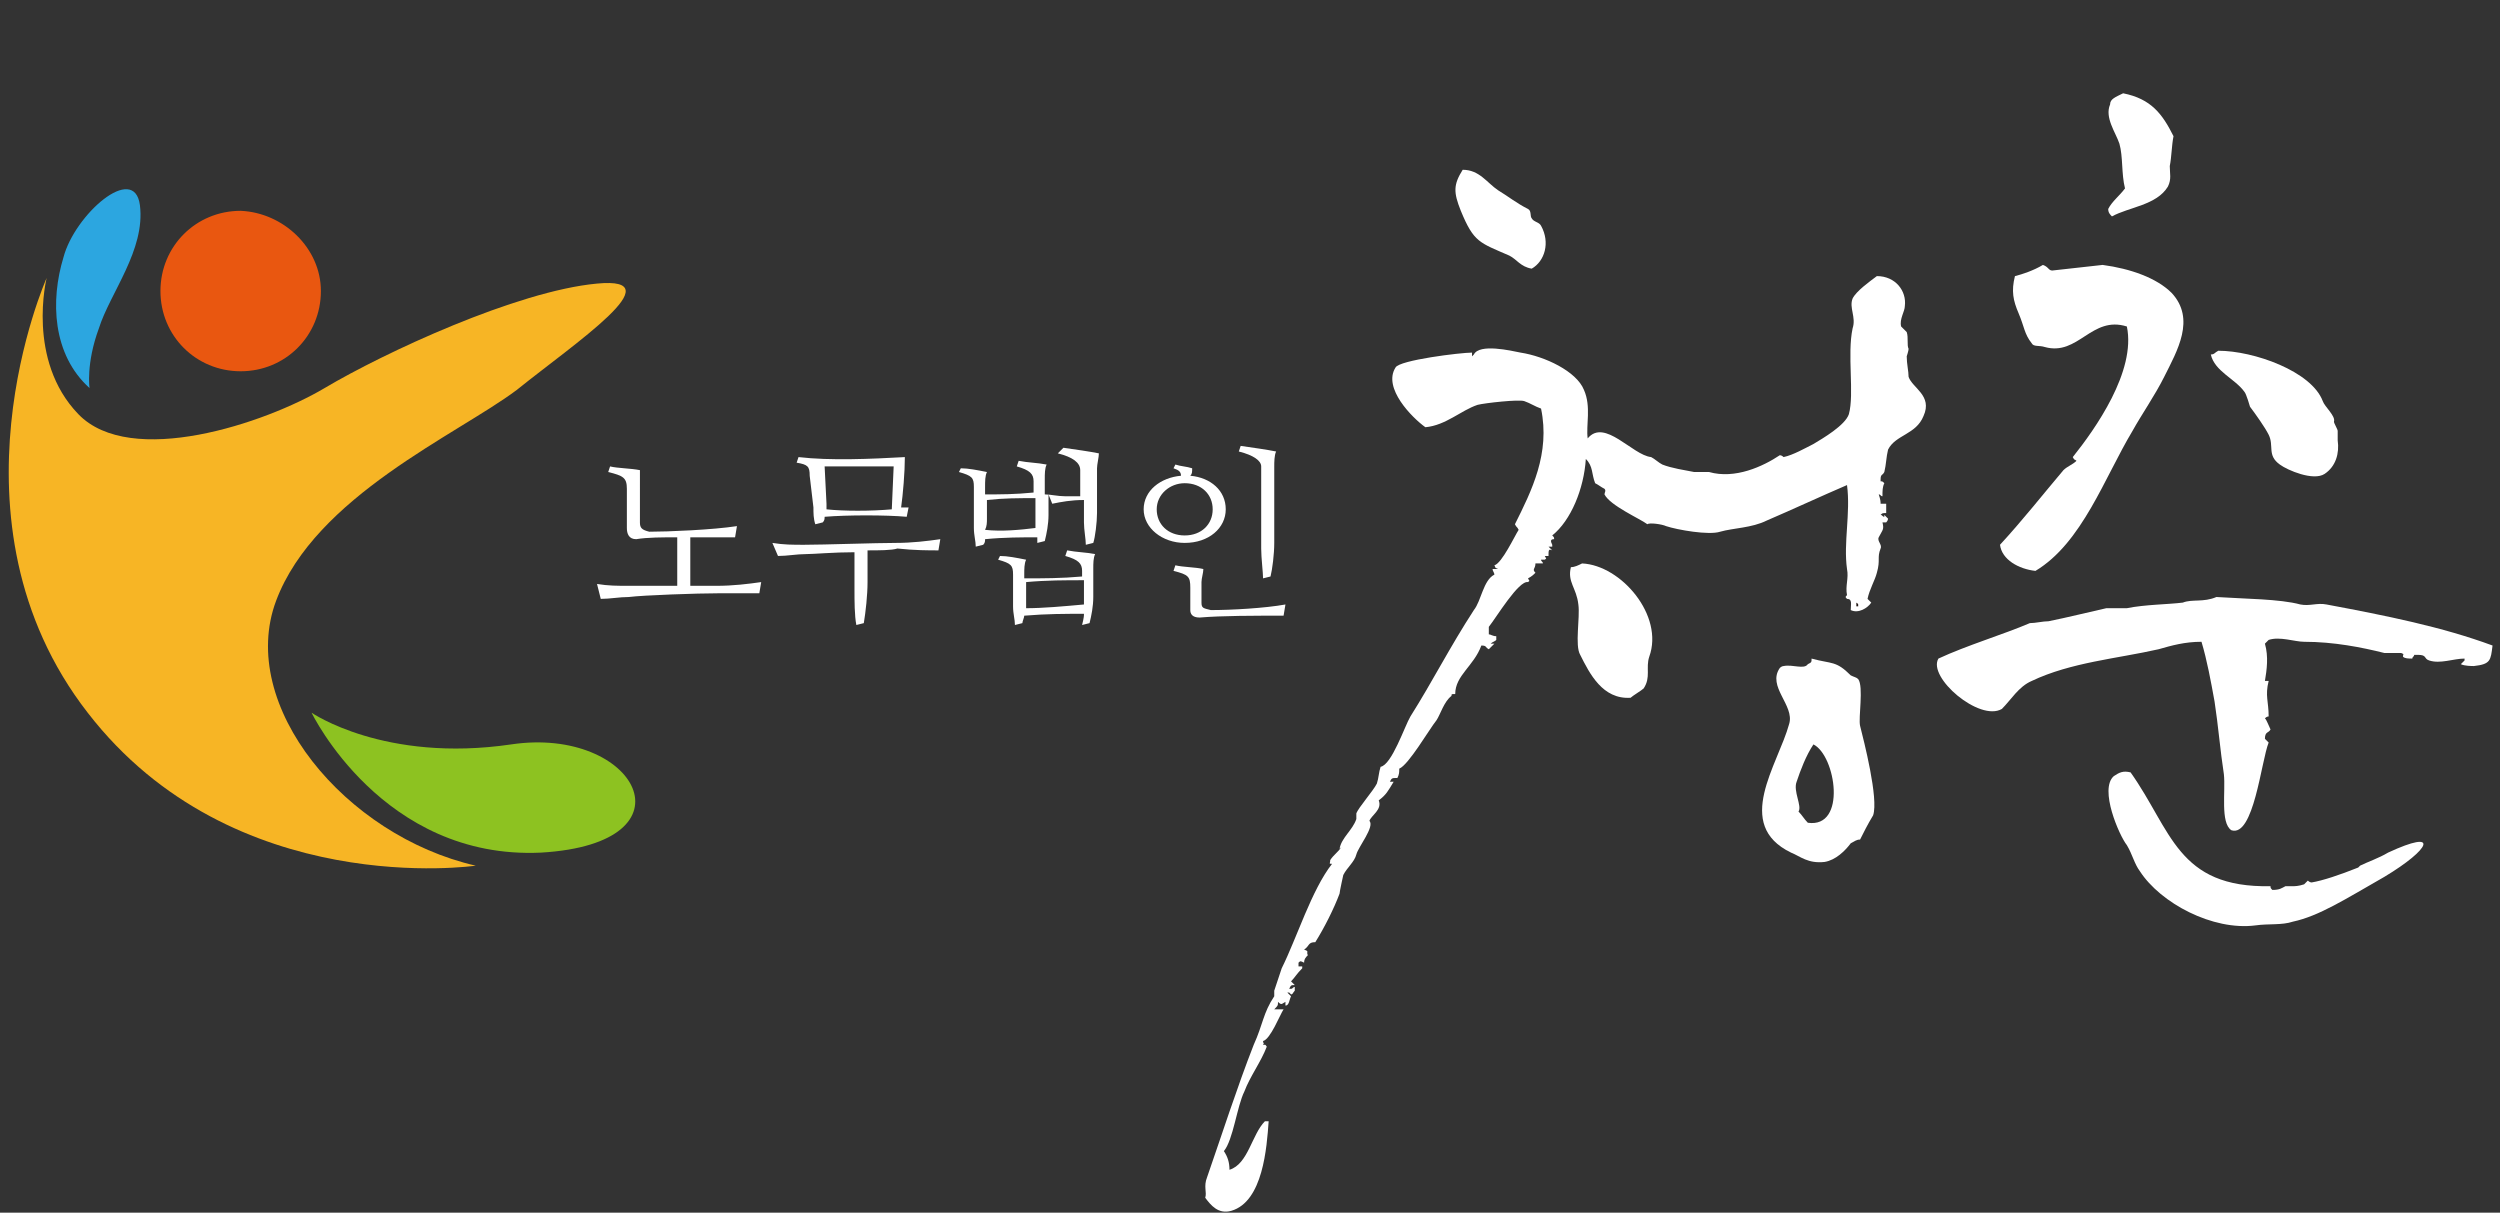 <?xml version="1.0" encoding="utf-8"?>
<!-- Generator: Adobe Illustrator 28.2.0, SVG Export Plug-In . SVG Version: 6.00 Build 0)  -->
<svg version="1.1" id="레이어_1" xmlns="http://www.w3.org/2000/svg" xmlns:xlink="http://www.w3.org/1999/xlink" x="0px"
	 y="0px" viewBox="0 0 134 65" width="134px" height="65px" style="enable-background:new 0 0 134 65;" xml:space="preserve">
<rect x="0" y="0" width="134" height="65" fill="#333333" stroke="none"/>
<style type="text/css">
	.st0{fill-rule:evenodd;clip-rule:evenodd;fill:#231815;}
	.st1{fill:#231815;}
	.st2{fill:#E95710;}
	.st3{fill:#2CA6E0;}
	.st4{fill:#F7B525;}
	.st5{fill:#8DC221;}
	.st6{fill-rule:evenodd;clip-rule:evenodd;fill:#FFFFFF;}
	.st7{fill:#FFFFFF;}
</style>
<g>
	<path class="st0" d="M-40.2,5c1.5,0.3,2.1,1.1,2.7,2.3c-0.1,0.5-0.1,1.1-0.2,1.6c0,0.4,0.1,0.7-0.1,1.1c-0.6,1-2.1,1.1-3,1.6
		c-0.1-0.1-0.2-0.2-0.2-0.4c0.2-0.4,0.6-0.7,0.9-1.1c-0.2-0.8-0.1-1.7-0.3-2.4c-0.2-0.6-0.8-1.4-0.5-2.1C-40.9,5.3-40.6,5.2-40.2,5z
		"/>
	<path class="st0" d="M-75.6,9.1c0.9,0,1.3,0.7,1.9,1.1c0.5,0.3,1,0.7,1.6,1c0.2,0.1,0.1,0.4,0.2,0.5c0.1,0.2,0.4,0.2,0.5,0.4
		c0.5,0.9,0.2,1.9-0.5,2.3c-0.6-0.1-0.8-0.5-1.2-0.7c-1.6-0.8-1.9-0.8-2.6-2.5C-76.1,10.3-76.1,9.9-75.6,9.1z"/>
	<path class="st0" d="M-44.5,14.2c0.3,0.1,0.3,0.3,0.5,0.3c0.9-0.1,1.8-0.2,2.7-0.3c1.5,0.2,2.9,0.7,3.7,1.5
		c1.3,1.4,0.3,3.1-0.4,4.5c-0.5,1-1.2,2-1.7,2.9c-1.5,2.5-2.7,6-5.2,7.5c-0.9-0.1-1.8-0.6-1.9-1.4c1.2-1.3,2.3-2.7,3.4-4
		c0.2-0.2,0.5-0.3,0.7-0.5c-0.1-0.1-0.1,0-0.2-0.2c1.2-1.5,3.4-4.6,2.9-7c-1.9-0.6-2.6,1.6-4.4,1.1c-0.3-0.1-0.6,0-0.7-0.2
		c-0.4-0.5-0.4-0.9-0.7-1.6c-0.3-0.7-0.4-1.2-0.2-2C-45.6,14.7-45,14.5-44.5,14.2z"/>
	<path class="st0" d="M-53.2,27c0.1,0,0.2,0,0.3,0c0,0.2,0,0.3,0,0.5c-0.2,0-0.2,0-0.3,0.1c0.1,0,0.1,0.1,0.2,0.1c0,0,0-0.1,0-0.1
		c0.1,0.1,0.1,0.1,0.2,0.2c0,0.1-0.1,0.2-0.1,0.2c-0.1,0-0.2,0-0.2,0c0.1,0.4,0,0.4-0.2,0.8c-0.1,0.2,0.2,0.4,0.1,0.6
		c-0.2,0.5,0,0.6-0.2,1.3c-0.1,0.4-0.4,0.9-0.5,1.4c0.1,0.1,0.1,0.1,0.2,0.2c-0.2,0.3-0.7,0.6-1.1,0.4c0-0.3,0.1-0.6-0.2-0.6
		c-0.1-0.1-0.1-0.1,0-0.2c-0.1-0.5,0.1-0.9,0-1.4c-0.2-1.4,0.2-3,0-4.5c0,0,0,0,0,0c-1.4,0.6-2.9,1.3-4.3,1.9
		c-0.8,0.4-1.8,0.4-2.5,0.6c-0.6,0.2-2.3-0.1-2.9-0.3c-0.2-0.1-0.9-0.2-1-0.1c-0.4-0.3-2-1-2.3-1.6c0-0.1,0.1-0.2,0-0.3
		c-0.2-0.1-0.3-0.2-0.5-0.3c-0.2-0.5-0.1-0.9-0.5-1.3c-0.1,1.6-0.8,3.3-1.8,4.1c0.1,0.1,0.1,0.1,0.1,0.2c-0.2,0-0.2,0.1-0.1,0.3
		c0,0,0,0.1,0,0.1c-0.1,0-0.1,0-0.2,0c0.1,0.1,0.1,0.1,0.2,0.2c-0.2,0.1-0.2,0.2-0.2,0.5c-0.1,0-0.2,0-0.2,0c0.1,0.2,0.1,0.1,0,0.2
		c-0.1,0-0.1,0-0.2,0c0,0.1,0.1,0.1,0.1,0.2c-0.2,0-0.3,0-0.4,0c0,0.3-0.2,0.3,0,0.5c-0.1,0.1-0.2,0.2-0.4,0.3
		c0.1,0.2,0.1,0.1,0,0.2c-0.5-0.1-1.7,1.9-2.1,2.4c0,0.2,0,0.2,0,0.4c0.1,0,0.2,0.1,0.4,0.1c0,0.1,0,0.1,0,0.2
		c-0.1,0.1-0.2,0.1-0.3,0.2c0,0,0,0,0,0c0.2,0,0.1,0,0.2,0c-0.1,0.1-0.2,0.2-0.3,0.3c-0.2-0.1-0.1-0.2-0.4-0.2
		c-0.3,0.9-1.4,1.4-1.4,2.4c-0.2,0-0.2,0-0.2,0.1c-0.4,0.3-0.6,1-0.8,1.3c-0.4,0.5-1.5,2.4-2,2.6c0,0.2,0,0.3-0.1,0.5
		c-0.3,0-0.3,0-0.4,0.2c0.1,0,0.1,0,0.2,0c-0.3,0.5-0.4,0.7-0.8,1c0.2,0.5-0.4,0.8-0.5,1.1c0.3,0.3-0.6,1.4-0.7,1.8
		c-0.1,0.4-0.5,0.7-0.7,1.1c0,0-0.2,0.9-0.2,1c-0.3,0.8-0.8,1.8-1.3,2.6c-0.4,0-0.3,0.2-0.6,0.4c0,0,0,0,0,0
		c0.3,0.1,0.1,0.1,0.2,0.3c-0.1,0.1-0.2,0.2-0.2,0.4c-0.2-0.1-0.2-0.1-0.3,0c0,0.1,0,0.1,0,0.2c0,0,0,0,0,0c0.1,0,0.1,0,0.2,0
		c0,0,0,0.1,0,0.1c-0.3,0.3-0.4,0.5-0.6,0.7c0.1,0.1,0.1,0.1,0.2,0.2c-0.2,0-0.2,0-0.3,0.2c0,0,0.1,0,0.1,0c0.1,0,0.1-0.1,0.2-0.1
		c0,0.1,0,0.1,0,0.2c-0.1,0.1-0.1,0.2-0.2,0.2c0,0-0.1-0.1-0.1-0.1c0,0-0.1,0-0.1,0c0.1,0.1,0.1,0.1,0.2,0.2
		c-0.1,0.2-0.1,0.5-0.3,0.5c0-0.1,0-0.1,0-0.2c-0.2,0.1-0.2,0.2-0.4,0c0,0.2,0,0.2-0.2,0.4c0,0,0,0,0,0c0.1,0,0.2,0,0.3,0
		c0.1,0,0.1,0,0.2,0c-0.2,0.3-0.7,1.6-1.1,1.7c0,0.2,0.1,0,0,0.2c0.2,0,0.1,0,0.2,0.1c-0.3,0.8-0.9,1.6-1.2,2.4
		c-0.4,0.8-0.6,2.6-1.1,3.2c0.2,0.3,0.3,0.6,0.3,1c1-0.3,1.2-1.9,1.9-2.6c0.1,0,0.2,0,0.2,0c-0.1,1.4-0.3,4.3-2,4.8
		c-0.7,0.2-1.1-0.3-1.4-0.7c0.1-0.3-0.1-0.6,0.1-1.1c0.8-2.3,1.6-4.8,2.5-7.1c0.5-1.1,0.5-1.7,1.1-2.6c0-0.1,0-0.2,0-0.3
		c0.1-0.3,0.3-0.9,0.4-1.2c0.8-1.6,1.6-4.2,2.7-5.6c-0.2,0-0.1,0-0.1-0.2c0.2-0.3,0.4-0.4,0.6-0.7c0,0,0,0,0,0c0,0-0.1,0.1-0.1,0.1
		c0.1-0.6,0.7-1,0.9-1.6c0-0.1,0-0.2,0-0.3c0.1-0.3,0.9-1.2,1.1-1.6c0.1-0.3,0.1-0.6,0.2-0.9c0.6-0.1,1.3-2.2,1.6-2.7
		c1.2-1.9,2.1-3.7,3.4-5.7c0.4-0.5,0.5-1.6,1.1-1.9c0-0.1-0.1-0.2-0.1-0.3c0.2,0,0.2,0,0.3,0c-0.2-0.1-0.1,0-0.2-0.2
		c0.4-0.1,1.1-1.6,1.3-1.9c-0.1-0.2-0.1-0.1-0.2-0.3c0.9-1.8,1.9-3.8,1.4-6.2c-0.3-0.1-0.6-0.3-0.9-0.4c-0.3-0.1-2.1,0.1-2.5,0.2
		c-0.9,0.3-1.7,1.1-2.8,1.2c-0.7-0.5-2.3-2.1-1.6-3.2c0.2-0.4,3.5-0.8,4.1-0.8c0,0.1,0,0.1,0,0.2c0,0,0.1-0.1,0.1-0.1
		c0.3-0.6,2-0.2,2.5-0.1c1.3,0.2,3,1,3.4,2c0.4,0.9,0.1,1.9,0.2,2.6c0.9-1.1,2.4,0.9,3.4,1c0.2,0.1,0.4,0.3,0.6,0.4
		c0.5,0.2,1.2,0.3,1.7,0.4c0.3,0,0.5,0,0.8,0c1.4,0.4,2.9-0.3,3.8-0.9c0.1,0,0.2,0.1,0.2,0.1c0.5-0.1,1.2-0.5,1.6-0.7
		c0.5-0.3,1.7-1,1.9-1.6c0.3-1.1-0.1-3.2,0.2-4.6c0.2-0.6-0.2-1.1,0-1.6c0.2-0.4,0.9-0.9,1.3-1.2c1,0,1.6,0.8,1.5,1.6
		c0,0.3-0.3,0.7-0.2,1.1c0.1,0.1,0.2,0.2,0.3,0.3c0.1,0.3,0,0.7,0.1,0.9c0,0.1-0.1,0.4-0.1,0.4c0,0.4,0.1,0.8,0.1,1.1
		c0.2,0.6,1.3,1,0.8,2.1c-0.4,1-1.5,1-1.9,1.8c-0.1,0.4-0.1,0.8-0.2,1.2c-0.1,0.2-0.2,0.1-0.2,0.4c0,0,0,0.1,0,0.1
		c0.1,0,0.1,0,0.2,0.1c-0.1,0.2-0.1,0.4-0.1,0.7c0,0,0,0,0,0c-0.1,0-0.1-0.1-0.2-0.1C-53.2,26.8-53.2,26.9-53.2,27z"/>
	<path class="st0" d="M-35.1,18.8c1.9,0,5,1.1,5.6,2.7c0.1,0.3,0.7,0.8,0.6,1.1c0,0.1,0.2,0.4,0.2,0.5c0,0.2,0,0.3,0,0.5
		c0.1,0.7-0.1,1.4-0.7,1.8c-0.6,0.4-2-0.2-2.4-0.5c-0.7-0.5-0.3-1-0.6-1.6c-0.2-0.4-0.7-1.1-1-1.5c0,0-0.2-0.7-0.3-0.8
		c-0.5-0.7-1.6-1.1-1.8-2C-35.3,19-35.3,18.9-35.1,18.8z"/>
	<path class="st0" d="M-53.2,27C-53.2,27-53.2,27.1-53.2,27C-53.2,27.1-53.2,27.1-53.2,27C-53.2,27.1-53.2,27-53.2,27z"/>
	<path class="st0" d="M-69.2,30.2c2.1,0.1,4.4,2.8,3.6,5c-0.2,0.6,0.1,1.1-0.3,1.7c-0.1,0.1-0.6,0.4-0.7,0.5
		c-1.5,0.1-2.2-1.3-2.7-2.3c-0.3-0.5,0-2-0.1-2.7c-0.1-0.9-0.6-1.2-0.4-2C-69.6,30.4-69.4,30.3-69.2,30.2z"/>
	<path class="st0" d="M-72.3,30.8C-72.3,30.8-72.3,30.8-72.3,30.8C-72.3,30.9-72.3,30.9-72.3,30.8C-72.2,30.8-72.3,30.8-72.3,30.8z"
		/>
	<path class="st0" d="M-35.2,32c1.5,0.1,3.4,0.1,4.5,0.4c0.5,0.1,0.9-0.1,1.4,0c3.2,0.6,6.2,1.2,8.9,2.2c-0.1,0.8-0.1,1-1,1.1
		c-0.1,0-0.5,0-0.7-0.1c0.1-0.1,0.1-0.1,0.2-0.2c0,0,0-0.1,0-0.1c-0.6,0-1.3,0.3-1.9,0.1c-0.3-0.1-0.1-0.3-0.6-0.3
		c-0.1,0-0.2,0-0.2,0c0,0.1-0.1,0.1-0.1,0.2c-0.2,0-0.4,0-0.5-0.1c0-0.2,0.1-0.1-0.1-0.2c-0.3,0-0.6,0-0.9,0
		c-1.2-0.3-2.7-0.6-4.3-0.6c-0.5,0-1.3-0.3-1.9-0.1c-0.1,0.1-0.2,0.2-0.2,0.2c0.2,0.7,0.1,1.4,0,2c0.1,0,0.1,0,0.2,0
		c-0.2,0.8,0,1.1,0,1.9c-0.1,0-0.2,0.1-0.2,0.1c0.1,0.1,0.2,0.4,0.3,0.6c-0.1,0.2-0.3,0.1-0.3,0.5c0.1,0.1,0.1,0.1,0.2,0.2
		c-0.4,1-0.8,5.1-2,4.7c-0.6-0.4-0.3-2.1-0.4-3c-0.2-1.3-0.3-2.6-0.5-3.9c-0.2-1.1-0.4-2.2-0.7-3.2c-0.9,0-1.6,0.2-2.3,0.4
		c-2.2,0.5-4.7,0.7-6.8,1.7c-0.7,0.3-1.1,1-1.6,1.5c-1.2,0.7-4-1.7-3.4-2.7c1.5-0.7,3.5-1.3,4.9-1.9c0.3,0,0.7-0.1,1-0.1
		c1-0.2,2.2-0.5,3.1-0.7c0.4,0,0.7,0,1.1,0c1-0.2,2.2-0.2,3-0.3C-36.5,32.1-35.9,32.3-35.2,32z"/>
	<path class="st0" d="M-54.5,32.3c0,0.1,0,0.1,0,0.2c0,0,0.1,0,0.1,0C-54.4,32.3-54.4,32.4-54.5,32.3z"/>
	<path class="st0" d="M-54.3,38.9c-0.1-0.4,0.2-2.1-0.1-2.5c-0.1-0.1-0.2-0.1-0.4-0.2c-0.8-0.8-1-0.6-2.1-0.9c0,0.2,0,0.2-0.2,0.3
		c-0.2,0.3-0.8,0-1.3,0.1c-0.1,0-0.2,0.1-0.2,0.1c-0.7,1,0.8,2,0.5,3c-0.6,2.2-3,5.4,0.1,6.9c0.5,0.2,0.9,0.6,1.8,0.5
		c0.6-0.1,1.1-0.6,1.4-1c0.2-0.1,0.3-0.2,0.5-0.2c0.2-0.4,0.4-0.8,0.7-1.3C-53.3,42.8-54.1,39.7-54.3,38.9z M-57.1,44.1
		c-0.2-0.2-0.3-0.4-0.5-0.6c0.2-0.3-0.3-1.1-0.1-1.6c0.2-0.6,0.5-1.4,0.9-2C-55.6,40.5-55,44.4-57.1,44.1z"/>
	<path class="st0" d="M-82,41.3C-82,41.3-82,41.4-82,41.3C-82,41.4-82,41.3-82,41.3z"/>
	<path class="st0" d="M-82.6,42.3C-82.6,42.3-82.5,42.3-82.6,42.3C-82.5,42.3-82.6,42.3-82.6,42.3z"/>
	<path class="st0" d="M-83.7,44.7C-83.6,44.8-83.6,44.8-83.7,44.7C-83.6,44.8-83.6,44.8-83.7,44.7z"/>
	<path class="st0" d="M-83.8,44.8c0,0,0.1,0.1,0.1,0.1C-83.8,44.8-83.7,44.9-83.8,44.8z"/>
	<path class="st0" d="M-83.6,45.1c0,0,0.1,0.1,0.1,0.1C-83.6,45.1-83.5,45.2-83.6,45.1z"/>
	<path class="st0" d="M-26,45.7c-0.5,0.3-1.1,0.5-1.5,0.7c0,0,0,0,0,0h0c0,0,0,0-0.1,0.1c-1,0.4-1.9,0.7-2.5,0.8
		c-0.1,0-0.2-0.1-0.2-0.1c-0.1,0.1-0.1,0.1-0.2,0.2c-0.3,0.1-0.5,0.1-0.6,0.1c-0.1,0-0.3,0-0.4,0c-0.2,0.1-0.3,0.2-0.7,0.2
		c-0.1-0.1-0.1-0.1-0.1-0.2c-5,0.1-5.3-3-7.5-6.1c-0.4-0.1-0.6,0-0.9,0.2c-0.8,0.7,0.3,3.2,0.7,3.7c0.3,0.5,0.4,1,0.7,1.4
		c1.1,1.7,3.9,3.2,6.2,2.9c0.7-0.1,1.4,0,2-0.2c1.4-0.3,2.8-1.2,4.9-2.4C-23.7,45.5-23.2,44.4-26,45.7z"/>
	<g>
		<path class="st1" d="M-117,28.8v2.6c0.6,0,1.1,0,1.4,0c0.9,0,1.7-0.1,2.4-0.2l-0.1,0.6c-0.5,0-1.3,0-2.2,0c-1.1,0-4,0.1-4.8,0.2
			c-0.5,0-1,0.1-1.5,0.1l-0.3-0.7c0.6,0.1,1.1,0.1,1.7,0.1c0.5,0,1.6,0,2.6,0v-2.6c-0.8,0-1.6,0-2.2,0.1c-0.4,0-0.5-0.3-0.5-0.6
			v-2.1c0-0.6-0.2-0.7-1-0.9l0.1-0.3c0.4,0.1,1.1,0.1,1.6,0.2c0,0.2,0,0.5,0,0.7V28c0,0.3,0.1,0.4,0.5,0.5c1,0,3.4-0.1,4.7-0.3
			l-0.1,0.6C-115.3,28.8-116.2,28.8-117,28.8z"/>
		<path class="st1" d="M-107.5,29.5v1.7c0,0.7-0.1,1.6-0.2,2.2l-0.4,0.1c-0.1-0.5-0.1-1.3-0.1-1.9v-2c-1.1,0-2.2,0.1-2.6,0.1
			c-0.5,0-1,0.1-1.5,0.1l-0.3-0.7c0.6,0.1,1.1,0.1,1.7,0.1c1,0,3.9-0.1,4.9-0.1c0.9,0,1.7-0.1,2.4-0.2l-0.1,0.6
			c-0.5,0-1.3,0-2.2-0.1C-106.2,29.5-106.9,29.5-107.5,29.5z M-105.7,27.2c0.2,0,0.3,0,0.4,0l-0.1,0.5c-1.1-0.1-3.2-0.1-4.4,0
			c0,0.1,0,0.2-0.1,0.3l-0.4,0.1c-0.1-0.3-0.1-0.6-0.1-0.9l-0.2-1.7c0-0.5-0.1-0.6-0.7-0.7l0.1-0.3c1.7,0.2,3.9,0.1,5.7,0
			C-105.5,25.3-105.6,26.5-105.7,27.2z M-106.2,27.3l0.1-2.3c-0.8,0-3,0-3.7,0l0.1,2c0,0.1,0,0.2,0,0.3
			C-108.8,27.4-107.3,27.4-106.2,27.3z"/>
		<path class="st1" d="M-98.4,28.8c-0.8,0-1.8,0-2.8,0.1c0,0.1,0,0.2-0.1,0.3l-0.4,0.1c0-0.3-0.1-0.6-0.1-1v-2.2
			c0-0.5-0.1-0.6-0.8-0.8l0.1-0.2c0.4,0,0.9,0.1,1.4,0.2c-0.1,0.2-0.1,0.5-0.1,0.8v0.4c0.8,0,1.6,0,2.6-0.1v-0.6
			c0-0.4-0.2-0.6-0.9-0.8l0.1-0.3c0.5,0.1,1,0.1,1.5,0.2c-0.1,0.2-0.1,0.5-0.1,0.8v0.8c0.3,0,0.7,0.1,1.1,0.1c0.3,0,0.6,0,0.8,0
			v-1.4c0-0.4-0.4-0.7-1.2-0.9L-97,24c0.7,0.1,1.4,0.2,1.9,0.3c0,0.2-0.1,0.6-0.1,0.8v2.4c0,0.5-0.1,1.3-0.2,1.6l-0.4,0.1
			c0-0.3-0.1-0.8-0.1-1.2v-1.2c-0.7,0-1.2,0.1-1.7,0.2l-0.2-0.5v1.1c0,0.5-0.1,1-0.2,1.4l-0.4,0.1C-98.4,29-98.4,28.9-98.4,28.8z
			 M-98.5,28.3v-1.6c-0.9,0-1.7,0-2.6,0.1v1c0,0.2,0,0.4-0.1,0.6C-100.3,28.5-99.3,28.4-98.5,28.3z M-95.9,32.9c-1,0-2,0-3.2,0.1
			c0,0.1-0.1,0.3-0.1,0.4l-0.4,0.1c0-0.3-0.1-0.6-0.1-1v-1.7c0-0.5-0.1-0.6-0.8-0.8l0.1-0.2c0.4,0,0.9,0.1,1.4,0.2
			c-0.1,0.2-0.1,0.5-0.1,0.8v0.2c1,0,2,0,3.1-0.1v-0.3c0-0.4-0.2-0.6-0.9-0.8l0.1-0.3c0.5,0.1,1,0.1,1.5,0.2
			c-0.1,0.2-0.1,0.5-0.1,0.8v1.5c0,0.5-0.1,1-0.2,1.4l-0.4,0.1C-95.9,33.1-95.9,33-95.9,32.9z M-95.9,32.4v-1.3c-1,0-2,0-3.1,0.1V32
			c0,0.2,0,0.4,0,0.6C-98.1,32.6-97,32.5-95.9,32.4z"/>
		<path class="st1" d="M-90.2,25.5c1.1,0.1,1.9,0.8,1.9,1.8c0,1-0.9,1.8-2.2,1.8c-1.2,0-2.2-0.8-2.2-1.8c0-1,0.9-1.7,2-1.8
			c0-0.2-0.1-0.3-0.4-0.4l0.1-0.2c0.3,0.1,0.6,0.1,0.9,0.2C-90.1,25.3-90.1,25.4-90.2,25.5z M-89,27.3c0-0.8-0.6-1.4-1.5-1.4
			c-0.8,0-1.5,0.6-1.5,1.4c0,0.8,0.6,1.4,1.5,1.4C-89.6,28.7-89,28.1-89,27.3z M-85.1,32.4l-0.1,0.6c-1.6,0-3.3,0-4.5,0.1
			c-0.4,0-0.5-0.2-0.5-0.4v-1.2c0-0.6-0.1-0.7-0.9-0.9l0.1-0.3c0.4,0.1,1.1,0.1,1.5,0.2c0,0.2-0.1,0.5-0.1,0.7v1.1
			c0,0.3,0.1,0.3,0.5,0.4C-88,32.7-86.2,32.6-85.1,32.4z M-87.6,24.2l0.1-0.3c0.7,0.1,1.4,0.2,1.9,0.3c-0.1,0.2-0.1,0.6-0.1,0.8v4.1
			c0,0.6-0.1,1.4-0.2,1.8l-0.4,0.1c0-0.3-0.1-1.1-0.1-1.6v-4.4C-86.4,24.7-86.8,24.4-87.6,24.2z"/>
	</g>
	<g>
		<path class="st2" d="M-136.8,15.6c0,2.4-1.9,4.3-4.3,4.3c-2.4,0-4.3-1.9-4.3-4.3c0-2.4,1.9-4.3,4.3-4.3
			C-138.8,11.4-136.8,13.3-136.8,15.6z"/>
		<path class="st3" d="M-148.7,17.6c0.6-1.9,2.5-4.2,2.2-6.6c-0.3-2.3-3.4,0.5-4.1,2.8c-0.7,2.3-0.6,5.2,1.4,7
			C-149.2,20.8-149.4,19.5-148.7,17.6z"/>
		<path class="st4" d="M-151.5,14.9c0,0-1.1,4.4,1.7,7.3c2.8,2.9,10,0.5,13.2-1.4c3.2-1.9,10.3-5.2,14.6-5.6
			c4.2-0.4-1.2,3.2-4.3,5.7c-3.2,2.4-10.8,5.7-12.9,11.3c-2.1,5.6,3.7,12.6,10.7,14.2c0,0-13,1.9-20.8-8.2
			C-157.3,27.9-151.5,14.9-151.5,14.9z"/>
		<path class="st5" d="M-137.3,38.2c0,0,3.8,7.9,12.3,7.5c8.5-0.5,5.1-6.8-1.6-5.8C-133.4,40.9-137.3,38.2-137.3,38.2z"/>
	</g>
</g>
<g>
	<path class="st6" d="M113.8,5c1.5,0.3,2.1,1.1,2.7,2.3c-0.1,0.5-0.1,1.1-0.2,1.6c0,0.4,0.1,0.7-0.1,1.1c-0.6,1-2.1,1.1-3,1.6
		c-0.1-0.1-0.2-0.2-0.2-0.4c0.2-0.4,0.6-0.7,0.9-1.1c-0.2-0.8-0.1-1.7-0.3-2.4c-0.2-0.6-0.8-1.4-0.5-2.1
		C113.1,5.3,113.4,5.2,113.8,5z"/>
	<path class="st6" d="M78.4,9.1c0.9,0,1.3,0.7,1.9,1.1c0.5,0.3,1,0.7,1.6,1c0.2,0.1,0.1,0.4,0.2,0.5c0.1,0.2,0.4,0.2,0.5,0.4
		c0.5,0.9,0.2,1.9-0.5,2.3c-0.6-0.1-0.8-0.5-1.2-0.7C79.3,13,79,13,78.3,11.3C77.9,10.3,77.9,9.9,78.4,9.1z"/>
	<path class="st6" d="M109.5,14.2c0.3,0.1,0.3,0.3,0.5,0.3c0.9-0.1,1.8-0.2,2.7-0.3c1.5,0.2,2.9,0.7,3.7,1.5
		c1.3,1.4,0.3,3.1-0.4,4.5c-0.5,1-1.2,2-1.7,2.9c-1.5,2.5-2.7,6-5.2,7.5c-0.9-0.1-1.8-0.6-1.9-1.4c1.2-1.3,2.3-2.7,3.4-4
		c0.2-0.2,0.5-0.3,0.7-0.5c-0.1-0.1-0.1,0-0.2-0.2c1.2-1.5,3.4-4.6,2.9-7c-1.9-0.6-2.6,1.6-4.4,1.1c-0.3-0.1-0.6,0-0.7-0.2
		c-0.4-0.5-0.4-0.9-0.7-1.6c-0.3-0.7-0.4-1.2-0.2-2C108.4,14.7,109,14.5,109.5,14.2z"/>
	<path class="st6" d="M100.8,27c0.1,0,0.2,0,0.3,0c0,0.2,0,0.3,0,0.5c-0.2,0-0.2,0-0.3,0.1c0.1,0,0.1,0.1,0.2,0.1c0,0,0-0.1,0-0.1
		c0.1,0.1,0.1,0.1,0.2,0.2c0,0.1-0.1,0.2-0.1,0.2c-0.1,0-0.2,0-0.2,0c0.1,0.4,0,0.4-0.2,0.8c-0.1,0.2,0.2,0.4,0.1,0.6
		c-0.2,0.5,0,0.6-0.2,1.3c-0.1,0.4-0.4,0.9-0.5,1.4c0.1,0.1,0.1,0.1,0.2,0.2c-0.2,0.3-0.7,0.6-1.1,0.4c0-0.3,0.1-0.6-0.2-0.6
		c-0.1-0.1-0.1-0.1,0-0.2c-0.1-0.5,0.1-0.9,0-1.4c-0.2-1.4,0.2-3,0-4.5c0,0,0,0,0,0c-1.4,0.6-2.9,1.3-4.3,1.9
		c-0.8,0.4-1.8,0.4-2.5,0.6c-0.6,0.2-2.3-0.1-2.9-0.3c-0.2-0.1-0.9-0.2-1-0.1c-0.4-0.3-2-1-2.3-1.6c0-0.1,0.1-0.2,0-0.3
		c-0.2-0.1-0.3-0.2-0.5-0.3c-0.2-0.5-0.1-0.9-0.5-1.3c-0.1,1.6-0.8,3.3-1.8,4.1c0.1,0.1,0.1,0.1,0.1,0.2c-0.2,0-0.2,0.1-0.1,0.3
		c0,0,0,0.1,0,0.1c-0.1,0-0.1,0-0.2,0c0.1,0.1,0.1,0.1,0.2,0.2C83,29.4,83,29.5,83,29.8c-0.1,0-0.2,0-0.2,0c0.1,0.2,0.1,0.1,0,0.2
		c-0.1,0-0.1,0-0.2,0c0,0.1,0.1,0.1,0.1,0.2c-0.2,0-0.3,0-0.4,0c0,0.3-0.2,0.3,0,0.5c-0.1,0.1-0.2,0.2-0.4,0.3
		c0.1,0.2,0.1,0.1,0,0.2c-0.5-0.1-1.7,1.9-2.1,2.4c0,0.2,0,0.2,0,0.4c0.1,0,0.2,0.1,0.4,0.1c0,0.1,0,0.1,0,0.2
		c-0.1,0.1-0.2,0.1-0.3,0.2c0,0,0,0,0,0c0.2,0,0.1,0,0.2,0c-0.1,0.1-0.2,0.2-0.3,0.3c-0.2-0.1-0.1-0.2-0.4-0.2
		C79,35.7,78,36.2,78,37.2c-0.2,0-0.2,0-0.2,0.1c-0.4,0.3-0.6,1-0.8,1.3c-0.4,0.5-1.5,2.4-2,2.6c0,0.2,0,0.3-0.1,0.5
		c-0.3,0-0.3,0-0.4,0.2c0.1,0,0.1,0,0.2,0c-0.3,0.5-0.4,0.7-0.8,1c0.2,0.5-0.4,0.8-0.5,1.1c0.3,0.3-0.6,1.4-0.7,1.8
		c-0.1,0.4-0.5,0.7-0.7,1.1c0,0-0.2,0.9-0.2,1c-0.3,0.8-0.8,1.8-1.3,2.6c-0.4,0-0.3,0.2-0.6,0.4c0,0,0,0,0,0
		c0.3,0.1,0.1,0.1,0.2,0.3c-0.1,0.1-0.2,0.2-0.2,0.4c-0.2-0.1-0.2-0.1-0.3,0c0,0.1,0,0.1,0,0.2c0,0,0,0,0,0c0.1,0,0.1,0,0.2,0
		c0,0,0,0.1,0,0.1c-0.3,0.3-0.4,0.5-0.6,0.7c0.1,0.1,0.1,0.1,0.2,0.2c-0.2,0-0.2,0-0.3,0.2c0,0,0.1,0,0.1,0c0.1,0,0.1-0.1,0.2-0.1
		c0,0.1,0,0.1,0,0.2c-0.1,0.1-0.1,0.2-0.2,0.2c0,0-0.1-0.1-0.1-0.1c0,0-0.1,0-0.1,0c0.1,0.1,0.1,0.1,0.2,0.2
		c-0.1,0.2-0.1,0.5-0.3,0.5c0-0.1,0-0.1,0-0.2c-0.2,0.1-0.2,0.2-0.4,0c0,0.2,0,0.2-0.2,0.4c0,0,0,0,0,0c0.1,0,0.2,0,0.3,0
		c0.1,0,0.1,0,0.2,0c-0.2,0.3-0.7,1.6-1.1,1.7c0,0.2,0.1,0,0,0.2c0.2,0,0.1,0,0.2,0.1c-0.3,0.8-0.9,1.6-1.2,2.4
		c-0.4,0.8-0.6,2.6-1.1,3.2c0.2,0.3,0.3,0.6,0.3,1c1-0.3,1.2-1.9,1.9-2.6c0.1,0,0.2,0,0.2,0c-0.1,1.4-0.3,4.3-2,4.8
		c-0.7,0.2-1.1-0.3-1.4-0.7c0.1-0.3-0.1-0.6,0.1-1.1c0.8-2.3,1.6-4.8,2.5-7.1c0.5-1.1,0.5-1.7,1.1-2.6c0-0.1,0-0.2,0-0.3
		c0.1-0.3,0.3-0.9,0.4-1.2c0.8-1.6,1.6-4.2,2.7-5.6c-0.2,0-0.1,0-0.1-0.2c0.2-0.3,0.4-0.4,0.6-0.7c0,0,0,0,0,0c0,0-0.1,0.1-0.1,0.1
		c0.1-0.6,0.7-1,0.9-1.6c0-0.1,0-0.2,0-0.3c0.1-0.3,0.9-1.2,1.1-1.6c0.1-0.3,0.1-0.6,0.2-0.9c0.6-0.1,1.3-2.2,1.6-2.7
		c1.2-1.9,2.1-3.7,3.4-5.7c0.4-0.5,0.5-1.6,1.1-1.9c0-0.1-0.1-0.2-0.1-0.3c0.2,0,0.2,0,0.3,0c-0.2-0.1-0.1,0-0.2-0.2
		c0.4-0.1,1.1-1.6,1.3-1.9c-0.1-0.2-0.1-0.1-0.2-0.3c0.9-1.8,1.9-3.8,1.4-6.2c-0.3-0.1-0.6-0.3-0.9-0.4c-0.3-0.1-2.1,0.1-2.5,0.2
		c-0.9,0.3-1.7,1.1-2.8,1.2c-0.7-0.5-2.3-2.1-1.6-3.2c0.2-0.4,3.5-0.8,4.1-0.8c0,0.1,0,0.1,0,0.2c0,0,0.1-0.1,0.1-0.1
		c0.3-0.6,2-0.2,2.5-0.1c1.3,0.2,3,1,3.4,2c0.4,0.9,0.1,1.9,0.2,2.6c0.9-1.1,2.4,0.9,3.4,1c0.2,0.1,0.4,0.3,0.6,0.4
		c0.5,0.2,1.2,0.3,1.7,0.4c0.3,0,0.5,0,0.8,0c1.4,0.4,2.9-0.3,3.8-0.9c0.1,0,0.2,0.1,0.2,0.1c0.5-0.1,1.2-0.5,1.6-0.7
		c0.5-0.3,1.7-1,1.9-1.6c0.3-1.1-0.1-3.2,0.2-4.6c0.2-0.6-0.2-1.1,0-1.6c0.2-0.4,0.9-0.9,1.3-1.2c1,0,1.6,0.8,1.5,1.6
		c0,0.3-0.3,0.7-0.2,1.1c0.1,0.1,0.2,0.2,0.3,0.3c0.1,0.3,0,0.7,0.1,0.9c0,0.1-0.1,0.4-0.1,0.4c0,0.4,0.1,0.8,0.1,1.1
		c0.2,0.6,1.3,1,0.8,2.1c-0.4,1-1.5,1-1.9,1.8c-0.1,0.4-0.1,0.8-0.2,1.2c-0.1,0.2-0.2,0.1-0.2,0.4c0,0,0,0.1,0,0.1
		c0.1,0,0.1,0,0.2,0.1c-0.1,0.2-0.1,0.4-0.1,0.7c0,0,0,0,0,0c-0.1,0-0.1-0.1-0.2-0.1C100.8,26.8,100.8,26.9,100.8,27z"/>
	<path class="st6" d="M118.9,18.8c1.9,0,5,1.1,5.6,2.7c0.1,0.3,0.7,0.8,0.6,1.1c0,0.1,0.2,0.4,0.2,0.5c0,0.2,0,0.3,0,0.5
		c0.1,0.7-0.1,1.4-0.7,1.8c-0.6,0.4-2-0.2-2.4-0.5c-0.7-0.5-0.3-1-0.6-1.6c-0.2-0.4-0.7-1.1-1-1.5c0,0-0.2-0.7-0.3-0.8
		c-0.5-0.7-1.6-1.1-1.8-2C118.7,19,118.7,18.9,118.9,18.8z"/>
	<path class="st0" d="M100.8,27C100.8,27,100.8,27.1,100.8,27C100.8,27.1,100.8,27.1,100.8,27C100.8,27.1,100.8,27,100.8,27z"/>
	<path class="st6" d="M84.8,30.2c2.1,0.1,4.4,2.8,3.6,5c-0.2,0.6,0.1,1.1-0.3,1.7c-0.1,0.1-0.6,0.4-0.7,0.5
		c-1.5,0.1-2.2-1.3-2.7-2.3c-0.3-0.5,0-2-0.1-2.7c-0.1-0.9-0.6-1.2-0.4-2C84.4,30.4,84.6,30.3,84.8,30.2z"/>
	<path class="st0" d="M81.7,30.8C81.7,30.8,81.7,30.8,81.7,30.8C81.7,30.9,81.7,30.9,81.7,30.8C81.8,30.8,81.7,30.8,81.7,30.8z"/>
	<path class="st6" d="M118.8,32c1.5,0.1,3.4,0.1,4.5,0.4c0.5,0.1,0.9-0.1,1.4,0c3.2,0.6,6.2,1.2,8.9,2.2c-0.1,0.8-0.1,1-1,1.1
		c-0.1,0-0.5,0-0.7-0.1c0.1-0.1,0.1-0.1,0.2-0.2c0,0,0-0.1,0-0.1c-0.6,0-1.3,0.3-1.9,0.1c-0.3-0.1-0.1-0.3-0.6-0.3
		c-0.1,0-0.2,0-0.2,0c0,0.1-0.1,0.1-0.1,0.2c-0.2,0-0.4,0-0.5-0.1c0-0.2,0.1-0.1-0.1-0.2c-0.3,0-0.6,0-0.9,0
		c-1.2-0.3-2.7-0.6-4.3-0.6c-0.5,0-1.3-0.3-1.9-0.1c-0.1,0.1-0.2,0.2-0.2,0.2c0.2,0.7,0.1,1.4,0,2c0.1,0,0.1,0,0.2,0
		c-0.2,0.8,0,1.1,0,1.9c-0.1,0-0.2,0.1-0.2,0.1c0.1,0.1,0.2,0.4,0.3,0.6c-0.1,0.2-0.3,0.1-0.3,0.5c0.1,0.1,0.1,0.1,0.2,0.2
		c-0.4,1-0.8,5.1-2,4.7c-0.6-0.4-0.3-2.1-0.4-3c-0.2-1.3-0.3-2.6-0.5-3.9c-0.2-1.1-0.4-2.2-0.7-3.2c-0.9,0-1.6,0.2-2.3,0.4
		c-2.2,0.5-4.7,0.7-6.8,1.7c-0.7,0.3-1.1,1-1.6,1.5c-1.2,0.7-4-1.7-3.4-2.7c1.5-0.7,3.5-1.3,4.9-1.9c0.3,0,0.7-0.1,1-0.1
		c1-0.2,2.2-0.5,3.1-0.7c0.4,0,0.7,0,1.1,0c1-0.2,2.2-0.2,3-0.3C117.5,32.1,118.1,32.3,118.8,32z"/>
	<path class="st0" d="M99.5,32.3c0,0.1,0,0.1,0,0.2c0,0,0.1,0,0.1,0C99.6,32.3,99.6,32.4,99.5,32.3z"/>
	<path class="st6" d="M99.7,38.9c-0.1-0.4,0.2-2.1-0.1-2.5c-0.1-0.1-0.2-0.1-0.4-0.2c-0.8-0.8-1-0.6-2.1-0.9c0,0.2,0,0.2-0.2,0.3
		c-0.2,0.3-0.8,0-1.3,0.1c-0.1,0-0.2,0.1-0.2,0.1c-0.7,1,0.8,2,0.5,3c-0.6,2.2-3,5.4,0.1,6.9c0.5,0.2,0.9,0.6,1.8,0.5
		c0.6-0.1,1.1-0.6,1.4-1c0.2-0.1,0.3-0.2,0.5-0.2c0.2-0.4,0.4-0.8,0.7-1.3C100.7,42.8,99.9,39.7,99.7,38.9z M96.9,44.1
		c-0.2-0.2-0.3-0.4-0.5-0.6c0.2-0.3-0.3-1.1-0.1-1.6c0.2-0.6,0.5-1.4,0.9-2C98.4,40.5,99,44.4,96.9,44.1z"/>
	<path class="st0" d="M72,41.3C72,41.3,72,41.4,72,41.3C72,41.4,72,41.3,72,41.3z"/>
	<path class="st0" d="M71.4,42.3C71.4,42.3,71.5,42.3,71.4,42.3C71.5,42.3,71.4,42.3,71.4,42.3z"/>
	<path class="st0" d="M70.3,44.7C70.4,44.8,70.4,44.8,70.3,44.7C70.4,44.8,70.4,44.8,70.3,44.7z"/>
	<path class="st0" d="M70.2,44.8c0,0,0.1,0.1,0.1,0.1C70.2,44.8,70.3,44.9,70.2,44.8z"/>
	<path class="st0" d="M70.4,45.1c0,0,0.1,0.1,0.1,0.1C70.4,45.1,70.5,45.2,70.4,45.1z"/>
	<path class="st6" d="M128,45.7c-0.5,0.3-1.1,0.5-1.5,0.7c0,0,0,0,0,0h0c0,0,0,0-0.1,0.1c-1,0.4-1.9,0.7-2.5,0.8
		c-0.1,0-0.2-0.1-0.2-0.1c-0.1,0.1-0.1,0.1-0.2,0.2c-0.3,0.1-0.5,0.1-0.6,0.1c-0.1,0-0.3,0-0.4,0c-0.2,0.1-0.3,0.2-0.7,0.2
		c-0.1-0.1-0.1-0.1-0.1-0.2c-5,0.1-5.3-3-7.5-6.1c-0.4-0.1-0.6,0-0.9,0.2c-0.8,0.7,0.3,3.2,0.7,3.7c0.3,0.5,0.4,1,0.7,1.4
		c1.1,1.7,3.9,3.2,6.2,2.9c0.7-0.1,1.4,0,2-0.2c1.4-0.3,2.8-1.2,4.9-2.4C130.3,45.5,130.8,44.4,128,45.7z"/>
	<g>
		<path class="st7" d="M37,28.8v2.6c0.6,0,1.1,0,1.4,0c0.9,0,1.7-0.1,2.4-0.2l-0.1,0.6c-0.5,0-1.3,0-2.2,0c-1.1,0-4,0.1-4.8,0.2
			c-0.5,0-1,0.1-1.5,0.1L32,31.3c0.6,0.1,1.1,0.1,1.7,0.1c0.5,0,1.6,0,2.6,0v-2.6c-0.8,0-1.6,0-2.2,0.1c-0.4,0-0.5-0.3-0.5-0.6v-2.1
			c0-0.6-0.2-0.7-1-0.9l0.1-0.3c0.4,0.1,1.1,0.1,1.6,0.2c0,0.2,0,0.5,0,0.7V28c0,0.3,0.1,0.4,0.5,0.5c1,0,3.4-0.1,4.7-0.3l-0.1,0.6
			C38.7,28.8,37.8,28.8,37,28.8z"/>
		<path class="st7" d="M46.5,29.5v1.7c0,0.7-0.1,1.6-0.2,2.2l-0.4,0.1c-0.1-0.5-0.1-1.3-0.1-1.9v-2c-1.1,0-2.2,0.1-2.6,0.1
			c-0.5,0-1,0.1-1.5,0.1l-0.3-0.7c0.6,0.1,1.1,0.1,1.7,0.1c1,0,3.9-0.1,4.9-0.1c0.9,0,1.7-0.1,2.4-0.2l-0.1,0.6
			c-0.5,0-1.3,0-2.2-0.1C47.8,29.5,47.1,29.5,46.5,29.5z M48.3,27.2c0.2,0,0.3,0,0.4,0l-0.1,0.5c-1.1-0.1-3.2-0.1-4.4,0
			c0,0.1,0,0.2-0.1,0.3l-0.4,0.1c-0.1-0.3-0.1-0.6-0.1-0.9l-0.2-1.7c0-0.5-0.1-0.6-0.7-0.7l0.1-0.3c1.7,0.2,3.9,0.1,5.7,0
			C48.5,25.3,48.4,26.5,48.3,27.2z M47.8,27.3l0.1-2.3c-0.8,0-3,0-3.7,0l0.1,2c0,0.1,0,0.2,0,0.3C45.2,27.4,46.7,27.4,47.8,27.3z"/>
		<path class="st7" d="M55.6,28.8c-0.8,0-1.8,0-2.8,0.1c0,0.1,0,0.2-0.1,0.3l-0.4,0.1c0-0.3-0.1-0.6-0.1-1v-2.2
			c0-0.5-0.1-0.6-0.8-0.8l0.1-0.2c0.4,0,0.9,0.1,1.4,0.2c-0.1,0.2-0.1,0.5-0.1,0.8v0.4c0.8,0,1.6,0,2.6-0.1v-0.6
			c0-0.4-0.2-0.6-0.9-0.8l0.1-0.3c0.5,0.1,1,0.1,1.5,0.2c-0.1,0.2-0.1,0.5-0.1,0.8v0.8c0.3,0,0.7,0.1,1.1,0.1c0.3,0,0.6,0,0.8,0
			v-1.4c0-0.4-0.4-0.7-1.2-0.9L57,24c0.7,0.1,1.4,0.2,1.9,0.3c0,0.2-0.1,0.6-0.1,0.8v2.4c0,0.5-0.1,1.3-0.2,1.6l-0.4,0.1
			c0-0.3-0.1-0.8-0.1-1.2v-1.2c-0.7,0-1.2,0.1-1.7,0.2l-0.2-0.5v1.1c0,0.5-0.1,1-0.2,1.4l-0.4,0.1C55.6,29,55.6,28.9,55.6,28.8z
			 M55.5,28.3v-1.6c-0.9,0-1.7,0-2.6,0.1v1c0,0.2,0,0.4-0.1,0.6C53.7,28.5,54.7,28.4,55.5,28.3z M58.1,32.9c-1,0-2,0-3.2,0.1
			c0,0.1-0.1,0.3-0.1,0.4l-0.4,0.1c0-0.3-0.1-0.6-0.1-1v-1.7c0-0.5-0.1-0.6-0.8-0.8l0.1-0.2c0.4,0,0.9,0.1,1.4,0.2
			c-0.1,0.2-0.1,0.5-0.1,0.8v0.2c1,0,2,0,3.1-0.1v-0.3c0-0.4-0.2-0.6-0.9-0.8l0.1-0.3c0.5,0.1,1,0.1,1.5,0.2
			c-0.1,0.2-0.1,0.5-0.1,0.8v1.5c0,0.5-0.1,1-0.2,1.4l-0.4,0.1C58.1,33.1,58.1,33,58.1,32.9z M58.1,32.4v-1.3c-1,0-2,0-3.1,0.1V32
			c0,0.2,0,0.4,0,0.6C55.9,32.6,57,32.5,58.1,32.4z"/>
		<path class="st7" d="M63.8,25.5c1.1,0.1,1.9,0.8,1.9,1.8c0,1-0.9,1.8-2.2,1.8c-1.2,0-2.2-0.8-2.2-1.8c0-1,0.9-1.7,2-1.8
			c0-0.2-0.1-0.3-0.4-0.4l0.1-0.2c0.3,0.1,0.6,0.1,0.9,0.2C63.9,25.3,63.9,25.4,63.8,25.5z M65,27.3c0-0.8-0.6-1.4-1.5-1.4
			c-0.8,0-1.5,0.6-1.5,1.4c0,0.8,0.6,1.4,1.5,1.4C64.4,28.7,65,28.1,65,27.3z M68.9,32.4L68.8,33c-1.6,0-3.3,0-4.5,0.1
			c-0.4,0-0.5-0.2-0.5-0.4v-1.2c0-0.6-0.1-0.7-0.9-0.9l0.1-0.3c0.4,0.1,1.1,0.1,1.5,0.2c0,0.2-0.1,0.5-0.1,0.7v1.1
			c0,0.3,0.1,0.3,0.5,0.4C66,32.7,67.8,32.6,68.9,32.4z M66.4,24.2l0.1-0.3c0.7,0.1,1.4,0.2,1.9,0.3c-0.1,0.2-0.1,0.6-0.1,0.8v4.1
			c0,0.6-0.1,1.4-0.2,1.8l-0.4,0.1c0-0.3-0.1-1.1-0.1-1.6v-4.4C67.6,24.7,67.2,24.4,66.4,24.2z"/>
	</g>
	<g>
		<path class="st2" d="M17.2,15.6c0,2.4-1.9,4.3-4.3,4.3c-2.4,0-4.3-1.9-4.3-4.3c0-2.4,1.9-4.3,4.3-4.3
			C15.2,11.4,17.2,13.3,17.2,15.6z"/>
		<path class="st3" d="M5.3,17.6c0.6-1.9,2.5-4.2,2.2-6.6C7.2,8.7,4,11.5,3.4,13.8c-0.7,2.3-0.6,5.2,1.4,7
			C4.8,20.8,4.6,19.5,5.3,17.6z"/>
		<path class="st4" d="M2.5,14.9c0,0-1.1,4.4,1.7,7.3c2.8,2.9,10,0.5,13.2-1.4c3.2-1.9,10.3-5.2,14.6-5.6c4.2-0.4-1.2,3.2-4.3,5.7
			c-3.2,2.4-10.8,5.7-12.9,11.3c-2.1,5.6,3.7,12.6,10.7,14.2c0,0-13,1.9-20.8-8.2C-3.3,27.9,2.5,14.9,2.5,14.9z"/>
		<path class="st5" d="M16.7,38.2c0,0,3.8,7.9,12.3,7.5c8.5-0.5,5.1-6.8-1.6-5.8C20.6,40.9,16.7,38.2,16.7,38.2z"/>
	</g>
</g>
</svg>

